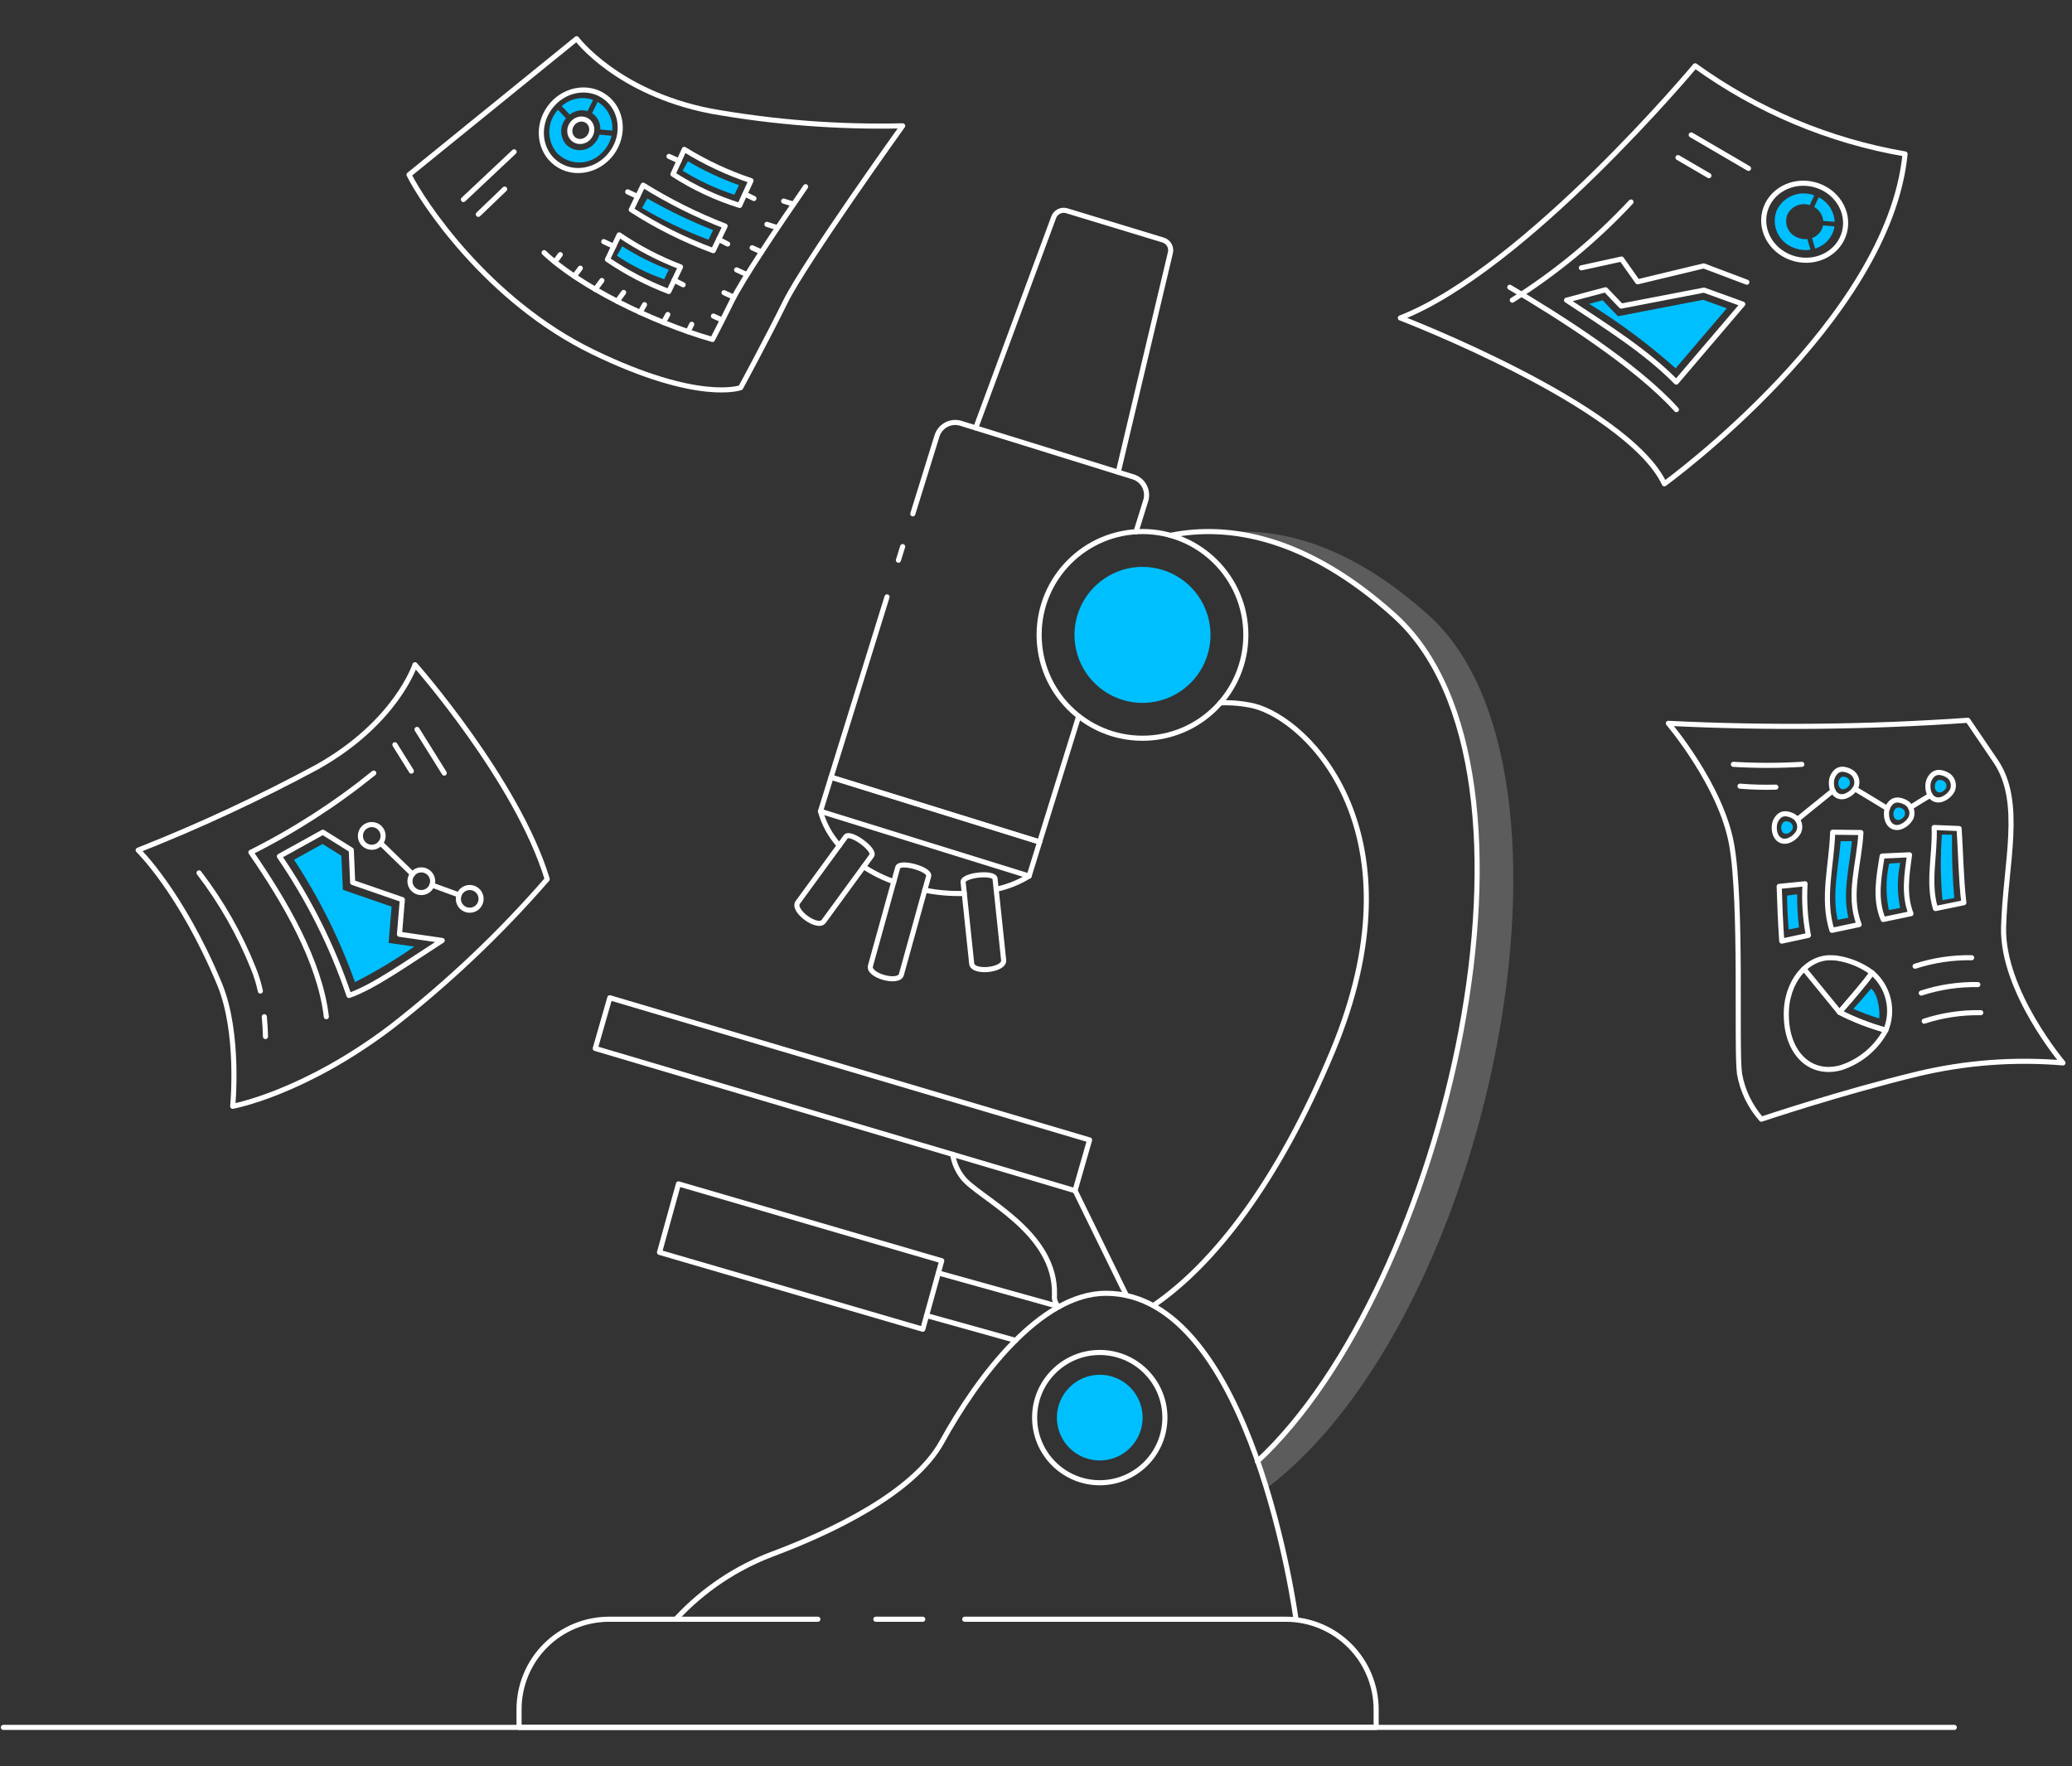 <svg xmlns="http://www.w3.org/2000/svg" width="305" height="260" viewBox="0 0 305 260" fill="none"><rect x="0" y="0" width="305" height="260" fill="#333333" stroke="none"/><path d="M245.585 106.486C245.585 106.486 253.359 115.61 254.902 124.348C256.444 133.086 255.544 154.289 256.058 158.08C256.495 160.56 257.607 162.872 259.271 164.762C259.271 164.762 270.9 160.843 282.337 158.08C289.318 156.416 296.518 155.874 303.669 156.474C303.669 156.474 294.674 145.872 294.931 136.491C295.188 127.111 297.869 118.127 293.774 112.076C289.469 105.715 289.662 106.036 289.662 106.036C274.992 107.057 260.273 107.208 245.585 106.486Z" stroke="white" stroke-width="0.75" stroke-linecap="round" stroke-linejoin="round"></path><path d="M266.198 137.7C264.884 137.982 263.576 138.265 262.277 138.547C262.085 135.862 261.98 133.176 261.898 130.49C263.154 130.363 264.424 130.235 265.707 130.105C265.553 132.647 265.717 135.199 266.198 137.7Z" stroke="white" stroke-width="0.75" stroke-linecap="round" stroke-linejoin="round"></path><path d="M263.297 136.831C263.151 135.171 263.083 133.507 263.051 131.842C263.546 131.78 264.043 131.718 264.544 131.656C264.533 133.284 264.621 134.911 264.808 136.529C264.302 136.63 263.798 136.73 263.297 136.831Z" fill="#00BFFF"></path><path d="M273.667 136.108C272.325 136.392 270.99 136.676 269.662 136.959C268.169 132.225 269.633 127.331 269.77 122.514C271.175 122.529 272.56 122.545 273.925 122.562C273.719 127.083 271.94 131.692 273.667 136.108Z" stroke="white" stroke-width="0.75" stroke-linecap="round" stroke-linejoin="round"></path><path d="M270.494 135.413C269.647 131.609 270.63 127.706 270.948 123.842C271.503 123.837 272.055 123.833 272.604 123.828C272.251 127.596 271.187 131.405 272.079 135.106C271.548 135.209 271.02 135.311 270.494 135.413Z" fill="#00BFFF"></path><path d="M281.293 134.504C279.922 134.79 278.559 135.075 277.204 135.36C275.936 132.317 276.555 129.168 277.055 126.025C278.4 125.963 279.742 125.901 281.081 125.84C280.688 128.756 280.195 131.675 281.293 134.504Z" stroke="white" stroke-width="0.75" stroke-linecap="round" stroke-linejoin="round"></path><path d="M278.04 133.973C277.574 131.716 277.587 129.386 278.08 127.134L279.711 127.025C279.259 129.214 279.255 131.472 279.7 133.663C279.144 133.767 278.591 133.87 278.04 133.973Z" fill="#00BFFF"></path><path d="M289.077 132.893C287.678 133.181 286.287 133.468 284.903 133.754C283.724 129.846 284.879 125.801 284.709 121.822C285.955 121.871 287.179 121.92 288.381 121.971C288.632 125.621 288.654 129.274 289.077 132.893Z" stroke="white" stroke-width="0.75" stroke-linecap="round" stroke-linejoin="round"></path><path d="M285.936 132.515C285.636 129.306 285.608 126.077 285.851 122.863C286.35 122.872 286.847 122.88 287.34 122.889C287.294 125.996 287.404 129.104 287.67 132.201C287.089 132.306 286.511 132.411 285.936 132.515Z" fill="#00BFFF"></path><path d="M277.828 119.026C276.349 118.12 274.763 117.154 273.042 116.127" stroke="white" stroke-width="0.75" stroke-linecap="round" stroke-linejoin="round"></path><path d="M269.811 116.398C268.271 117.667 266.429 119.101 264.587 120.641" stroke="white" stroke-width="0.75" stroke-linecap="round" stroke-linejoin="round"></path><path d="M284.14 117.078C283.204 117.622 282.268 118.211 281.241 118.86" stroke="white" stroke-width="0.75" stroke-linecap="round" stroke-linejoin="round"></path><path d="M277.597 151.66C275.235 151.027 272.948 150.142 270.775 149.019C272.682 146.867 274.388 144.825 275.575 143.203C276.759 144.221 277.592 145.586 277.955 147.104C278.318 148.623 278.193 150.217 277.597 151.66Z" stroke="white" stroke-width="0.75" stroke-linecap="round" stroke-linejoin="round"></path><path d="M272.824 148.52C273.798 147.438 274.679 146.442 275.425 145.533C276.635 146.49 276.739 149.534 276.613 149.924C275.322 149.534 274.057 149.065 272.824 148.52Z" fill="#00BFFF"></path><path d="M277.597 151.66C276.188 154.294 273.81 156.277 270.965 157.189C266.411 158.419 263.032 154.983 262.947 149.567C262.82 144.547 266.044 140.828 269.621 140.998C269.915 141.001 270.208 141.024 270.498 141.068C272.337 141.361 274.079 142.094 275.575 143.203C274.373 144.928 272.614 146.784 270.775 149.018C272.957 150.12 275.242 151.005 277.597 151.66Z" stroke="white" stroke-width="0.75" stroke-linecap="round" stroke-linejoin="round"></path><path d="M281.905 142.24C284.591 141.364 287.405 140.942 290.23 140.992" stroke="white" stroke-width="0.75" stroke-linecap="round" stroke-linejoin="round"></path><path d="M282.814 146.193C285.5 145.317 288.314 144.895 291.139 144.945" stroke="white" stroke-width="0.75" stroke-linecap="round" stroke-linejoin="round"></path><path d="M283.243 150.33C285.929 149.453 288.743 149.032 291.568 149.082" stroke="white" stroke-width="0.75" stroke-linecap="round" stroke-linejoin="round"></path><path d="M255.156 112.523C258.51 112.723 261.874 112.723 265.228 112.523" stroke="white" stroke-width="0.75" stroke-linecap="round" stroke-linejoin="round"></path><path d="M256.127 115.734C257.882 115.88 259.644 115.929 261.405 115.881" stroke="white" stroke-width="0.75" stroke-linecap="round" stroke-linejoin="round"></path><path d="M270.775 149.017L265.552 142.627" stroke="white" stroke-width="0.75" stroke-linecap="round" stroke-linejoin="round"></path><path d="M264.784 122.425C264.437 123.074 263.851 123.562 263.15 123.786C262.027 124.091 261.193 123.243 261.175 121.907C261.157 121.594 261.204 121.28 261.315 120.987C261.426 120.693 261.598 120.426 261.818 120.203C261.948 120.069 262.104 119.964 262.276 119.894C262.448 119.825 262.633 119.792 262.819 119.798C262.892 119.798 262.964 119.805 263.035 119.816C263.488 119.887 263.917 120.067 264.285 120.341C264.577 120.591 264.783 120.928 264.872 121.302C264.962 121.676 264.931 122.069 264.784 122.425Z" stroke="white" stroke-width="0.75" stroke-linecap="round" stroke-linejoin="round"></path><path d="M263.842 122.098C263.684 122.395 263.416 122.618 263.095 122.721C262.582 122.86 262.201 122.472 262.192 121.861C262.184 121.718 262.206 121.575 262.256 121.441C262.307 121.306 262.386 121.184 262.486 121.082C262.546 121.021 262.617 120.973 262.696 120.941C262.774 120.909 262.859 120.894 262.944 120.897C262.977 120.897 263.01 120.9 263.043 120.905C263.25 120.938 263.446 121.02 263.614 121.145C263.748 121.26 263.842 121.413 263.883 121.585C263.924 121.756 263.91 121.935 263.842 122.098Z" fill="#00BFFF"></path><path d="M273.194 115.866C272.847 116.515 272.261 117.004 271.56 117.228C270.437 117.533 269.603 116.685 269.585 115.349C269.567 115.035 269.615 114.722 269.726 114.428C269.836 114.135 270.008 113.868 270.228 113.645C270.358 113.511 270.514 113.406 270.686 113.336C270.858 113.266 271.043 113.233 271.229 113.239C271.302 113.24 271.374 113.246 271.445 113.258C271.898 113.329 272.327 113.509 272.695 113.782C272.988 114.033 273.193 114.369 273.283 114.743C273.372 115.117 273.341 115.51 273.194 115.866Z" stroke="white" stroke-width="0.75" stroke-linecap="round" stroke-linejoin="round"></path><path d="M272.253 115.539C272.095 115.836 271.827 116.059 271.507 116.162C270.993 116.301 270.612 115.914 270.603 115.303C270.595 115.16 270.617 115.016 270.668 114.882C270.718 114.748 270.797 114.626 270.898 114.524C270.957 114.463 271.028 114.414 271.107 114.383C271.186 114.351 271.27 114.335 271.355 114.338C271.388 114.339 271.421 114.341 271.454 114.347C271.661 114.379 271.857 114.461 272.025 114.587C272.159 114.701 272.253 114.855 272.294 115.026C272.335 115.197 272.321 115.377 272.253 115.539Z" fill="#00BFFF"></path><path d="M281.301 120.399C280.955 121.048 280.369 121.537 279.668 121.761C278.544 122.066 277.711 121.218 277.692 119.882C277.674 119.569 277.722 119.255 277.833 118.961C277.944 118.668 278.115 118.401 278.336 118.178C278.465 118.044 278.621 117.939 278.793 117.869C278.966 117.799 279.151 117.766 279.337 117.772C279.409 117.773 279.481 117.779 279.553 117.791C280.006 117.862 280.435 118.042 280.803 118.315C281.095 118.566 281.3 118.902 281.39 119.276C281.479 119.651 281.448 120.044 281.301 120.399Z" stroke="white" stroke-width="0.75" stroke-linecap="round" stroke-linejoin="round"></path><path d="M280.36 120.072C280.201 120.369 279.934 120.593 279.613 120.695C279.099 120.835 278.718 120.447 278.71 119.836C278.701 119.693 278.723 119.549 278.774 119.415C278.825 119.281 278.903 119.159 279.004 119.057C279.063 118.996 279.134 118.948 279.213 118.916C279.292 118.884 279.377 118.869 279.462 118.871C279.495 118.872 279.528 118.875 279.56 118.88C279.767 118.912 279.964 118.995 280.132 119.12C280.265 119.234 280.359 119.388 280.4 119.559C280.441 119.73 280.427 119.91 280.36 120.072Z" fill="#00BFFF"></path><path d="M287.399 116.339C287.052 116.988 286.466 117.476 285.766 117.7C284.642 118.006 283.808 117.157 283.79 115.821C283.772 115.508 283.82 115.194 283.931 114.901C284.042 114.607 284.213 114.34 284.434 114.117C284.563 113.984 284.719 113.878 284.891 113.809C285.063 113.739 285.249 113.706 285.434 113.712C285.507 113.712 285.579 113.719 285.65 113.73C286.103 113.801 286.533 113.981 286.901 114.255C287.193 114.505 287.398 114.842 287.488 115.216C287.577 115.59 287.546 115.983 287.399 116.339Z" stroke="white" stroke-width="0.75" stroke-linecap="round" stroke-linejoin="round"></path><path d="M286.458 116.012C286.299 116.309 286.031 116.532 285.711 116.635C285.197 116.774 284.816 116.386 284.807 115.775C284.799 115.632 284.821 115.489 284.872 115.355C284.922 115.22 285.001 115.098 285.102 114.996C285.161 114.935 285.232 114.887 285.311 114.855C285.39 114.823 285.474 114.808 285.559 114.811C285.592 114.811 285.625 114.814 285.658 114.819C285.865 114.852 286.061 114.934 286.23 115.059C286.363 115.174 286.457 115.328 286.498 115.499C286.539 115.67 286.525 115.849 286.458 116.012Z" fill="#00BFFF"></path><path d="M230.6 44.19L236.339 42.656L238.639 45.06L250.829 42.71L256.532 44.769L246.743 56.247C242.368 51.756 236.363 47.996 230.6 44.19Z" stroke="white" stroke-width="0.75" stroke-linecap="round" stroke-linejoin="round"></path><path d="M246.655 54.22C242.696 50.695 238.438 47.519 233.931 44.728L235.907 44.2L238.162 46.556L250.717 44.137L254.188 45.389L246.655 54.22Z" fill="#00BFFF"></path><path d="M232.78 39.428L238.688 38.133L241.059 41.484L250.788 39.146L257.137 41.543" stroke="white" stroke-width="0.75" stroke-linecap="round" stroke-linejoin="round"></path><path d="M248.95 19.865L257.383 24.789" stroke="white" stroke-width="0.75" stroke-linecap="round" stroke-linejoin="round"></path><path d="M247.002 23.201L251.553 25.859" stroke="white" stroke-width="0.75" stroke-linecap="round" stroke-linejoin="round"></path><path d="M280.426 22.664C269.272 20.75 258.704 16.312 249.528 9.689C249.528 9.689 224.531 39.619 206.133 46.805C206.133 46.805 239.588 59.63 244.993 71.224C244.993 71.224 278.034 47.278 280.426 22.664Z" stroke="white" stroke-width="0.75" stroke-linecap="round" stroke-linejoin="round"></path><path d="M240.085 29.734C234.906 35.284 229.033 40.143 222.61 44.189" stroke="white" stroke-width="0.75" stroke-linecap="round" stroke-linejoin="round"></path><path d="M222.24 42.287C229.543 46.58 240.882 53.787 246.769 60.302" stroke="white" stroke-width="0.75" stroke-linecap="round" stroke-linejoin="round"></path><path d="M271.512 34.156C272.292 31.137 270.298 28.012 267.06 27.177C263.822 26.341 260.565 28.11 259.786 31.129C259.007 34.148 261 37.273 264.238 38.109C267.476 38.945 270.733 37.175 271.512 34.156Z" stroke="white" stroke-width="0.75" stroke-linecap="round" stroke-linejoin="round"></path><path d="M266.045 35.195C265.545 35.248 265.041 35.169 264.582 34.966C264.258 34.841 263.962 34.653 263.713 34.411C263.463 34.17 263.264 33.882 263.128 33.562C262.992 33.243 262.921 32.9 262.92 32.552C262.919 32.205 262.988 31.861 263.122 31.541C263.416 30.962 263.909 30.506 264.51 30.258C265.111 30.01 265.781 29.986 266.399 30.189L267.059 28.762C266.047 28.375 264.927 28.376 263.915 28.766C262.904 29.155 262.072 29.905 261.58 30.871C261.361 31.387 261.247 31.942 261.246 32.503C261.245 33.064 261.356 33.62 261.573 34.137C261.791 34.654 262.109 35.123 262.511 35.514C262.912 35.906 263.388 36.214 263.91 36.418C264.728 36.775 265.629 36.895 266.512 36.764L266.045 35.195ZM270.033 33.324L268.353 33.19C268.316 33.379 268.257 33.563 268.178 33.739C268.033 34.04 267.831 34.311 267.582 34.534C267.334 34.758 267.043 34.93 266.728 35.041L267.187 36.593C267.739 36.426 268.249 36.146 268.685 35.769C269.121 35.393 269.473 34.929 269.719 34.409C269.879 34.066 269.985 33.7 270.033 33.324ZM267.712 29.045L267.052 30.473C267.421 30.683 267.735 30.978 267.966 31.334C268.198 31.69 268.34 32.096 268.381 32.519L270.061 32.653C270.028 31.896 269.793 31.163 269.38 30.528C268.967 29.893 268.391 29.381 267.712 29.045Z" fill="#00BFFF"></path><path opacity="0.2" d="M210.312 90.584C198.882 80.291 188.59 77.636 180.42 78.378C187.617 78.997 196.048 82.329 205.215 90.584C230.574 113.429 212.848 189.407 185.081 215.142L186.404 219.124C219.581 194.082 235.671 113.429 210.312 90.584Z" fill="white"></path><path d="M164.608 69.51L172.264 37.282C172.38 36.886 172.336 36.461 172.141 36.097C171.945 35.733 171.615 35.462 171.22 35.34L157.016 31.023C156.621 30.906 156.195 30.951 155.831 31.146C155.468 31.341 155.196 31.672 155.074 32.066L143.631 62.994" stroke="white" stroke-width="0.75" stroke-linecap="round" stroke-linejoin="round"></path><path d="M140.229 169.934C140.419 171.161 140.915 172.32 141.673 173.304C143.936 176.337 155.54 181.233 155.219 190.67C155.181 190.985 155.218 191.305 155.327 191.603C155.435 191.902 155.613 192.17 155.845 192.387" stroke="white" stroke-width="0.75" stroke-linecap="round" stroke-linejoin="round"></path><path d="M158.253 175.279L165.796 190.671C165.782 190.684 165.766 190.695 165.748 190.703L165.732 190.703" stroke="white" stroke-width="0.75" stroke-linecap="round" stroke-linejoin="round"></path><path d="M185.08 215.141C212.847 189.406 230.573 113.428 205.214 90.583C192.31 78.963 180.85 77.069 172.264 78.818" stroke="white" stroke-width="0.75" stroke-linecap="round" stroke-linejoin="round"></path><path d="M179.615 103.472C181.27 103.401 182.927 103.553 184.542 103.921C192.744 105.96 209.5 122.844 196.114 154.863C187.994 174.311 178.583 186.097 169.985 192.052" stroke="white" stroke-width="0.75" stroke-linecap="round" stroke-linejoin="round"></path><path d="M97.08 184.366L135.834 195.684L138.625 185.603L99.871 174.285L97.08 184.366Z" stroke="white" stroke-width="0.75" stroke-linecap="round" stroke-linejoin="round"></path><path d="M149.505 197.33L136.392 193.672" stroke="white" stroke-width="0.75" stroke-linecap="round" stroke-linejoin="round"></path><path d="M155.893 192.356L138.13 187.395" stroke="white" stroke-width="0.75" stroke-linecap="round" stroke-linejoin="round"></path><path d="M120.394 238.375L89.671 238.375C86.153 238.375 82.778 239.773 80.29 242.261C77.802 244.749 76.404 248.124 76.404 251.642V254.296L202.57 254.296V251.674C202.57 248.147 201.169 244.764 198.674 242.27C196.18 239.776 192.798 238.375 189.271 238.375L142.01 238.375" stroke="white" stroke-width="0.75" stroke-linecap="round" stroke-linejoin="round"></path><path d="M135.829 238.375L128.923 238.375" stroke="white" stroke-width="0.75" stroke-linecap="round" stroke-linejoin="round"></path><path d="M190.773 238.375C190.773 238.375 184.365 190.391 162.796 190.391C153.153 190.391 143.893 202.733 138.658 212.25C134.445 219.911 122.052 225.644 113.802 228.744C108.405 230.761 103.55 234.005 99.622 238.22L99.478 238.375" stroke="white" stroke-width="0.75" stroke-linecap="round" stroke-linejoin="round"></path><path d="M161.886 218.281C167.181 218.281 171.474 213.989 171.474 208.693C171.474 203.398 167.181 199.105 161.886 199.105C156.59 199.105 152.298 203.398 152.298 208.693C152.298 213.989 156.59 218.281 161.886 218.281Z" stroke="white" stroke-width="0.75" stroke-linecap="round" stroke-linejoin="round"></path><path d="M122.33 114.421L120.773 119.434L151.484 128.971L153.041 123.958L122.33 114.421Z" stroke="white" stroke-width="0.75" stroke-linecap="round" stroke-linejoin="round"></path><path d="M130.571 87.873L122.333 114.418L153.036 123.951L158.782 105.446" stroke="white" stroke-width="0.75" stroke-linecap="round" stroke-linejoin="round"></path><path d="M132.871 80.465L132.248 82.471" stroke="white" stroke-width="0.75" stroke-linecap="round" stroke-linejoin="round"></path><path d="M167.224 78.29L168.652 73.699C168.871 72.991 168.8 72.224 168.454 71.568C168.107 70.912 167.515 70.42 166.807 70.201L141.448 62.32C140.739 62.1 139.972 62.169 139.314 62.511C138.656 62.854 138.159 63.443 137.933 64.15L134.364 75.65" stroke="white" stroke-width="0.75" stroke-linecap="round" stroke-linejoin="round"></path><path d="M87.623 154.348L158.244 175.285L160.388 167.822L89.766 146.885L87.623 154.348Z" stroke="white" stroke-width="0.75" stroke-linecap="round" stroke-linejoin="round"></path><path d="M168.176 108.68C176.579 108.68 183.391 101.868 183.391 93.465C183.391 85.062 176.579 78.25 168.176 78.25C159.773 78.25 152.961 85.062 152.961 93.465C152.961 101.868 159.773 108.68 168.176 108.68Z" stroke="white" stroke-width="0.75" stroke-linecap="round" stroke-linejoin="round"></path><path d="M151.479 128.975C149.986 129.893 148.346 130.55 146.632 130.917" stroke="white" stroke-width="0.75" stroke-linecap="round" stroke-linejoin="round"></path><path d="M131.562 129.793C130.001 129.242 128.514 128.504 127.132 127.594" stroke="white" stroke-width="0.75" stroke-linecap="round" stroke-linejoin="round"></path><path d="M120.776 119.441C121.293 121.316 122.244 123.043 123.553 124.481" stroke="white" stroke-width="0.75" stroke-linecap="round" stroke-linejoin="round"></path><path d="M136.12 131.045C138.037 131.428 139.992 131.589 141.946 131.526" stroke="white" stroke-width="0.75" stroke-linecap="round" stroke-linejoin="round"></path><path d="M117.432 132.849L124.492 123.179C125.118 122.323 128.938 125.112 128.312 125.969L121.251 135.638C120.374 136.84 116.554 134.05 117.432 132.849Z" stroke="white" stroke-width="0.75" stroke-linecap="round" stroke-linejoin="round"></path><path d="M0.5 254.297L287.671 254.297" stroke="white" stroke-width="0.75" stroke-linecap="round" stroke-linejoin="round"></path><path d="M128.131 142.196L132.144 127.713C132.428 126.691 136.985 127.959 136.7 128.981L132.688 143.463C132.289 144.896 127.732 143.629 128.131 142.196Z" stroke="white" stroke-width="0.75" stroke-linecap="round" stroke-linejoin="round"></path><path d="M143.034 141.858L141.771 129.872C141.657 128.818 146.36 128.313 146.473 129.367L147.737 141.353C147.896 142.832 143.193 143.337 143.034 141.858Z" stroke="white" stroke-width="0.75" stroke-linecap="round" stroke-linejoin="round"></path><path d="M168.176 83.453C170.156 83.453 172.092 84.04 173.739 85.14C175.385 86.241 176.668 87.804 177.426 89.634C178.184 91.463 178.382 93.476 177.996 95.418C177.61 97.361 176.656 99.145 175.256 100.545C173.856 101.945 172.072 102.899 170.129 103.285C168.187 103.671 166.174 103.473 164.345 102.715C162.515 101.957 160.952 100.674 159.851 99.028C158.751 97.381 158.164 95.445 158.164 93.465C158.167 90.811 159.223 88.266 161.1 86.389C162.977 84.512 165.522 83.456 168.176 83.453Z" fill="#00BFFF"></path><path d="M161.885 202.385C163.133 202.385 164.353 202.755 165.391 203.448C166.428 204.141 167.237 205.127 167.714 206.28C168.192 207.432 168.317 208.701 168.073 209.925C167.83 211.149 167.229 212.273 166.347 213.155C165.464 214.038 164.34 214.638 163.116 214.882C161.892 215.125 160.624 215 159.471 214.523C158.318 214.045 157.333 213.237 156.639 212.199C155.946 211.162 155.576 209.942 155.576 208.694C155.578 207.021 156.243 205.418 157.426 204.235C158.609 203.052 160.213 202.387 161.885 202.385Z" fill="#00BFFF"></path><path d="M132.871 18.525C132.871 18.525 118.474 38.621 115.624 44.394C112.775 50.168 109.026 57.067 109.026 57.067C109.026 57.067 102.877 59.391 87.281 51.818C71.684 44.245 62.087 29.548 60.212 25.724L84.881 5.703C84.881 5.703 90.805 13.651 104.602 16.351C113.929 18.016 123.399 18.745 132.871 18.525Z" stroke="white" stroke-width="0.75" stroke-linecap="round" stroke-linejoin="round"></path><path d="M80.096 37.195C85.162 42.02 95.769 47.362 104.879 49.975C105.832 48.13 106.829 46.18 107.736 44.32C109.317 41.119 114.232 33.786 118.585 27.486" stroke="white" stroke-width="0.75" stroke-linecap="round" stroke-linejoin="round"></path><path d="M82.472 37.486L81.671 38.575" stroke="white" stroke-width="0.75" stroke-linecap="round" stroke-linejoin="round"></path><path d="M85.421 39.482L84.544 40.662" stroke="white" stroke-width="0.75" stroke-linecap="round" stroke-linejoin="round"></path><path d="M88.596 41.297L87.628 42.597" stroke="white" stroke-width="0.75" stroke-linecap="round" stroke-linejoin="round"></path><path d="M91.801 43.051L90.849 44.351" stroke="white" stroke-width="0.75" stroke-linecap="round" stroke-linejoin="round"></path><path d="M94.87 44.85L94.22 45.999" stroke="white" stroke-width="0.75" stroke-linecap="round" stroke-linejoin="round"></path><path d="M98.302 46.301L97.652 47.465" stroke="white" stroke-width="0.75" stroke-linecap="round" stroke-linejoin="round"></path><path d="M101.825 47.738L101.28 48.827" stroke="white" stroke-width="0.75" stroke-linecap="round" stroke-linejoin="round"></path><path d="M105.018 46.531L106.248 47.09" stroke="white" stroke-width="0.75" stroke-linecap="round" stroke-linejoin="round"></path><path d="M106.577 43.088L107.912 43.702" stroke="white" stroke-width="0.75" stroke-linecap="round" stroke-linejoin="round"></path><path d="M108.431 39.73L109.903 40.408" stroke="white" stroke-width="0.75" stroke-linecap="round" stroke-linejoin="round"></path><path d="M112.091 37.094L110.715 36.475" stroke="white" stroke-width="0.75" stroke-linecap="round" stroke-linejoin="round"></path><path d="M112.89 33.029L114.148 33.427" stroke="white" stroke-width="0.75" stroke-linecap="round" stroke-linejoin="round"></path><path d="M115.35 29.604L116.623 29.998" stroke="white" stroke-width="0.75" stroke-linecap="round" stroke-linejoin="round"></path><path d="M100.173 39.289L98.448 42.912C95.263 41.701 92.231 40.12 89.415 38.201L91.14 34.578C93.958 36.494 96.989 38.075 100.173 39.289Z" stroke="white" stroke-width="0.75" stroke-linecap="round" stroke-linejoin="round"></path><path d="M90.339 36.259L88.873 35.572" stroke="white" stroke-width="0.75" stroke-linecap="round" stroke-linejoin="round"></path><path d="M99.236 41.254L100.559 41.923" stroke="white" stroke-width="0.75" stroke-linecap="round" stroke-linejoin="round"></path><path d="M106.736 33.286L104.99 36.899C100.759 35.337 96.712 33.315 92.922 30.869L94.667 27.256C98.493 29.637 102.534 31.656 106.736 33.286Z" stroke="white" stroke-width="0.75" stroke-linecap="round" stroke-linejoin="round"></path><path d="M93.857 28.935L92.395 28.24" stroke="white" stroke-width="0.75" stroke-linecap="round" stroke-linejoin="round"></path><path d="M105.789 35.246L107.108 35.922" stroke="white" stroke-width="0.75" stroke-linecap="round" stroke-linejoin="round"></path><path d="M110.547 26.592L108.882 30.243C105.415 29.164 102.111 27.616 99.062 25.643L100.727 21.992C103.811 23.901 107.107 25.445 110.547 26.592Z" stroke="white" stroke-width="0.75" stroke-linecap="round" stroke-linejoin="round"></path><path d="M108.097 28.671C105.429 27.792 102.874 26.604 100.481 25.133L101.261 23.742C103.649 25.149 106.165 26.325 108.775 27.256L108.097 28.671Z" fill="#00BFFF"></path><path d="M99.955 23.688L98.478 23.025" stroke="white" stroke-width="0.75" stroke-linecap="round" stroke-linejoin="round"></path><path d="M109.645 28.574L110.978 29.221" stroke="white" stroke-width="0.75" stroke-linecap="round" stroke-linejoin="round"></path><path d="M104.289 35.286C100.897 34.026 97.625 32.462 94.515 30.611L95.294 29.221C98.401 31.006 101.634 32.56 104.968 33.871L104.289 35.286Z" fill="#00BFFF"></path><path d="M97.767 41.114C95.313 40.258 92.978 39.094 90.816 37.65L91.596 36.26C93.755 37.639 96.05 38.792 98.446 39.7L97.767 41.114Z" fill="#00BFFF"></path><path d="M75.678 22.352L68.212 29.375" stroke="white" stroke-width="0.75" stroke-linecap="round" stroke-linejoin="round"></path><path d="M70.412 31.554L74.285 27.836" stroke="white" stroke-width="0.75" stroke-linecap="round" stroke-linejoin="round"></path><path d="M90.047 22.537C92.038 19.838 91.612 16.146 89.095 14.29C86.579 12.434 82.926 13.117 80.935 15.816C78.945 18.515 79.371 22.207 81.887 24.063C84.403 25.919 88.056 25.236 90.047 22.537Z" stroke="white" stroke-width="0.75" stroke-linecap="round" stroke-linejoin="round"></path><path d="M86.762 20.113C87.317 19.36 87.198 18.33 86.496 17.813C85.794 17.295 84.775 17.486 84.22 18.238C83.665 18.991 83.784 20.021 84.486 20.539C85.188 21.056 86.207 20.866 86.762 20.113Z" stroke="white" stroke-width="0.75" stroke-linecap="round" stroke-linejoin="round"></path><path d="M88.241 19.818C88.091 20.346 87.805 20.825 87.412 21.208C87.153 21.485 86.841 21.708 86.494 21.862C86.148 22.017 85.774 22.101 85.395 22.108C85.015 22.116 84.638 22.047 84.286 21.907C83.933 21.766 83.613 21.556 83.343 21.289C82.875 20.754 82.615 20.069 82.609 19.358C82.603 18.647 82.852 17.958 83.311 17.415L82.132 16.162C81.327 17.031 80.871 18.167 80.853 19.351C80.835 20.536 81.256 21.686 82.034 22.578C82.468 23.012 82.984 23.354 83.553 23.584C84.121 23.814 84.729 23.928 85.343 23.919C85.956 23.91 86.561 23.778 87.122 23.531C87.683 23.284 88.189 22.927 88.61 22.482C89.305 21.798 89.795 20.933 90.023 19.985L88.241 19.818ZM87.972 15.01L87.151 16.659C87.327 16.773 87.49 16.908 87.635 17.06C88.134 17.605 88.397 18.325 88.364 19.062L90.125 19.23C90.181 18.603 90.105 17.971 89.902 17.375C89.698 16.78 89.372 16.233 88.944 15.771C88.662 15.469 88.334 15.212 87.972 15.01ZM82.687 15.616L83.865 16.868C84.228 16.579 84.656 16.382 85.111 16.293C85.566 16.203 86.037 16.225 86.482 16.356L87.304 14.708C86.523 14.432 85.683 14.37 84.871 14.53C84.059 14.69 83.305 15.065 82.687 15.616Z" fill="#00BFFF"></path><path d="M80.551 129.425C73.624 137.409 65.93 144.695 57.583 151.18C44.656 160.986 34.254 162.861 34.254 162.861C34.254 162.861 35.326 152.132 32.315 144.862C26.626 131.23 20.339 125.159 20.339 125.159C29.368 121.593 38.178 117.496 46.722 112.888C58.355 106.341 61.087 97.857 61.087 97.857C61.087 97.857 76.106 114.852 80.551 129.425Z" stroke="white" stroke-width="0.75" stroke-linecap="round" stroke-linejoin="round"></path><path d="M38.906 149.672C39.005 150.699 39.057 151.69 39.079 152.596" stroke="white" stroke-width="0.75" stroke-linecap="round" stroke-linejoin="round"></path><path d="M29.302 128.504C32.605 132.814 35.302 137.557 37.315 142.601C37.747 143.668 38.085 144.771 38.326 145.897" stroke="white" stroke-width="0.75" stroke-linecap="round" stroke-linejoin="round"></path><path d="M61.382 107.381L65.395 113.81" stroke="white" stroke-width="0.75" stroke-linecap="round" stroke-linejoin="round"></path><path d="M58.132 109.639L60.552 113.516" stroke="white" stroke-width="0.75" stroke-linecap="round" stroke-linejoin="round"></path><path d="M47.52 122.518L51.708 125.132L51.914 129.916L59.226 132.444L58.804 137.538L65.095 138.451C59.954 141.748 55.015 145.294 51.372 146.549C48.912 139.283 45.463 132.39 41.122 126.065L47.52 122.518Z" stroke="white" stroke-width="0.75" stroke-linecap="round" stroke-linejoin="round"></path><path d="M52.251 144.588C49.995 138.244 46.983 132.195 43.278 126.572L47.475 124.244L50.254 125.978L50.471 130.991L57.647 133.473L57.205 138.809L60.978 139.357C58.191 141.298 55.276 143.045 52.251 144.588Z" fill="#00BFFF"></path><path d="M55.018 113.809C49.427 118.336 43.363 122.247 36.933 125.472C41.853 132.608 47.066 141.416 48.038 149.672" stroke="white" stroke-width="0.75" stroke-linecap="round" stroke-linejoin="round"></path><path d="M54.723 124.733C55.647 124.733 56.396 123.984 56.396 123.06C56.396 122.136 55.647 121.387 54.723 121.387C53.799 121.387 53.05 122.136 53.05 123.06C53.05 123.984 53.799 124.733 54.723 124.733Z" stroke="white" stroke-width="0.75" stroke-linecap="round" stroke-linejoin="round"></path><path d="M62.018 131.403C62.942 131.403 63.691 130.654 63.691 129.73C63.691 128.806 62.942 128.057 62.018 128.057C61.094 128.057 60.345 128.806 60.345 129.73C60.345 130.654 61.094 131.403 62.018 131.403Z" stroke="white" stroke-width="0.75" stroke-linecap="round" stroke-linejoin="round"></path><path d="M69.144 133.999C70.068 133.999 70.817 133.25 70.817 132.326C70.817 131.401 70.068 130.652 69.144 130.652C68.22 130.652 67.471 131.401 67.471 132.326C67.471 133.25 68.22 133.999 69.144 133.999Z" stroke="white" stroke-width="0.75" stroke-linecap="round" stroke-linejoin="round"></path><path d="M56.019 124.113L60.721 128.684L60.736 128.684" stroke="white" stroke-width="0.75" stroke-linecap="round" stroke-linejoin="round"></path><path d="M67.569 131.752L63.579 130.293" stroke="white" stroke-width="0.75" stroke-linecap="round" stroke-linejoin="round"></path></svg>